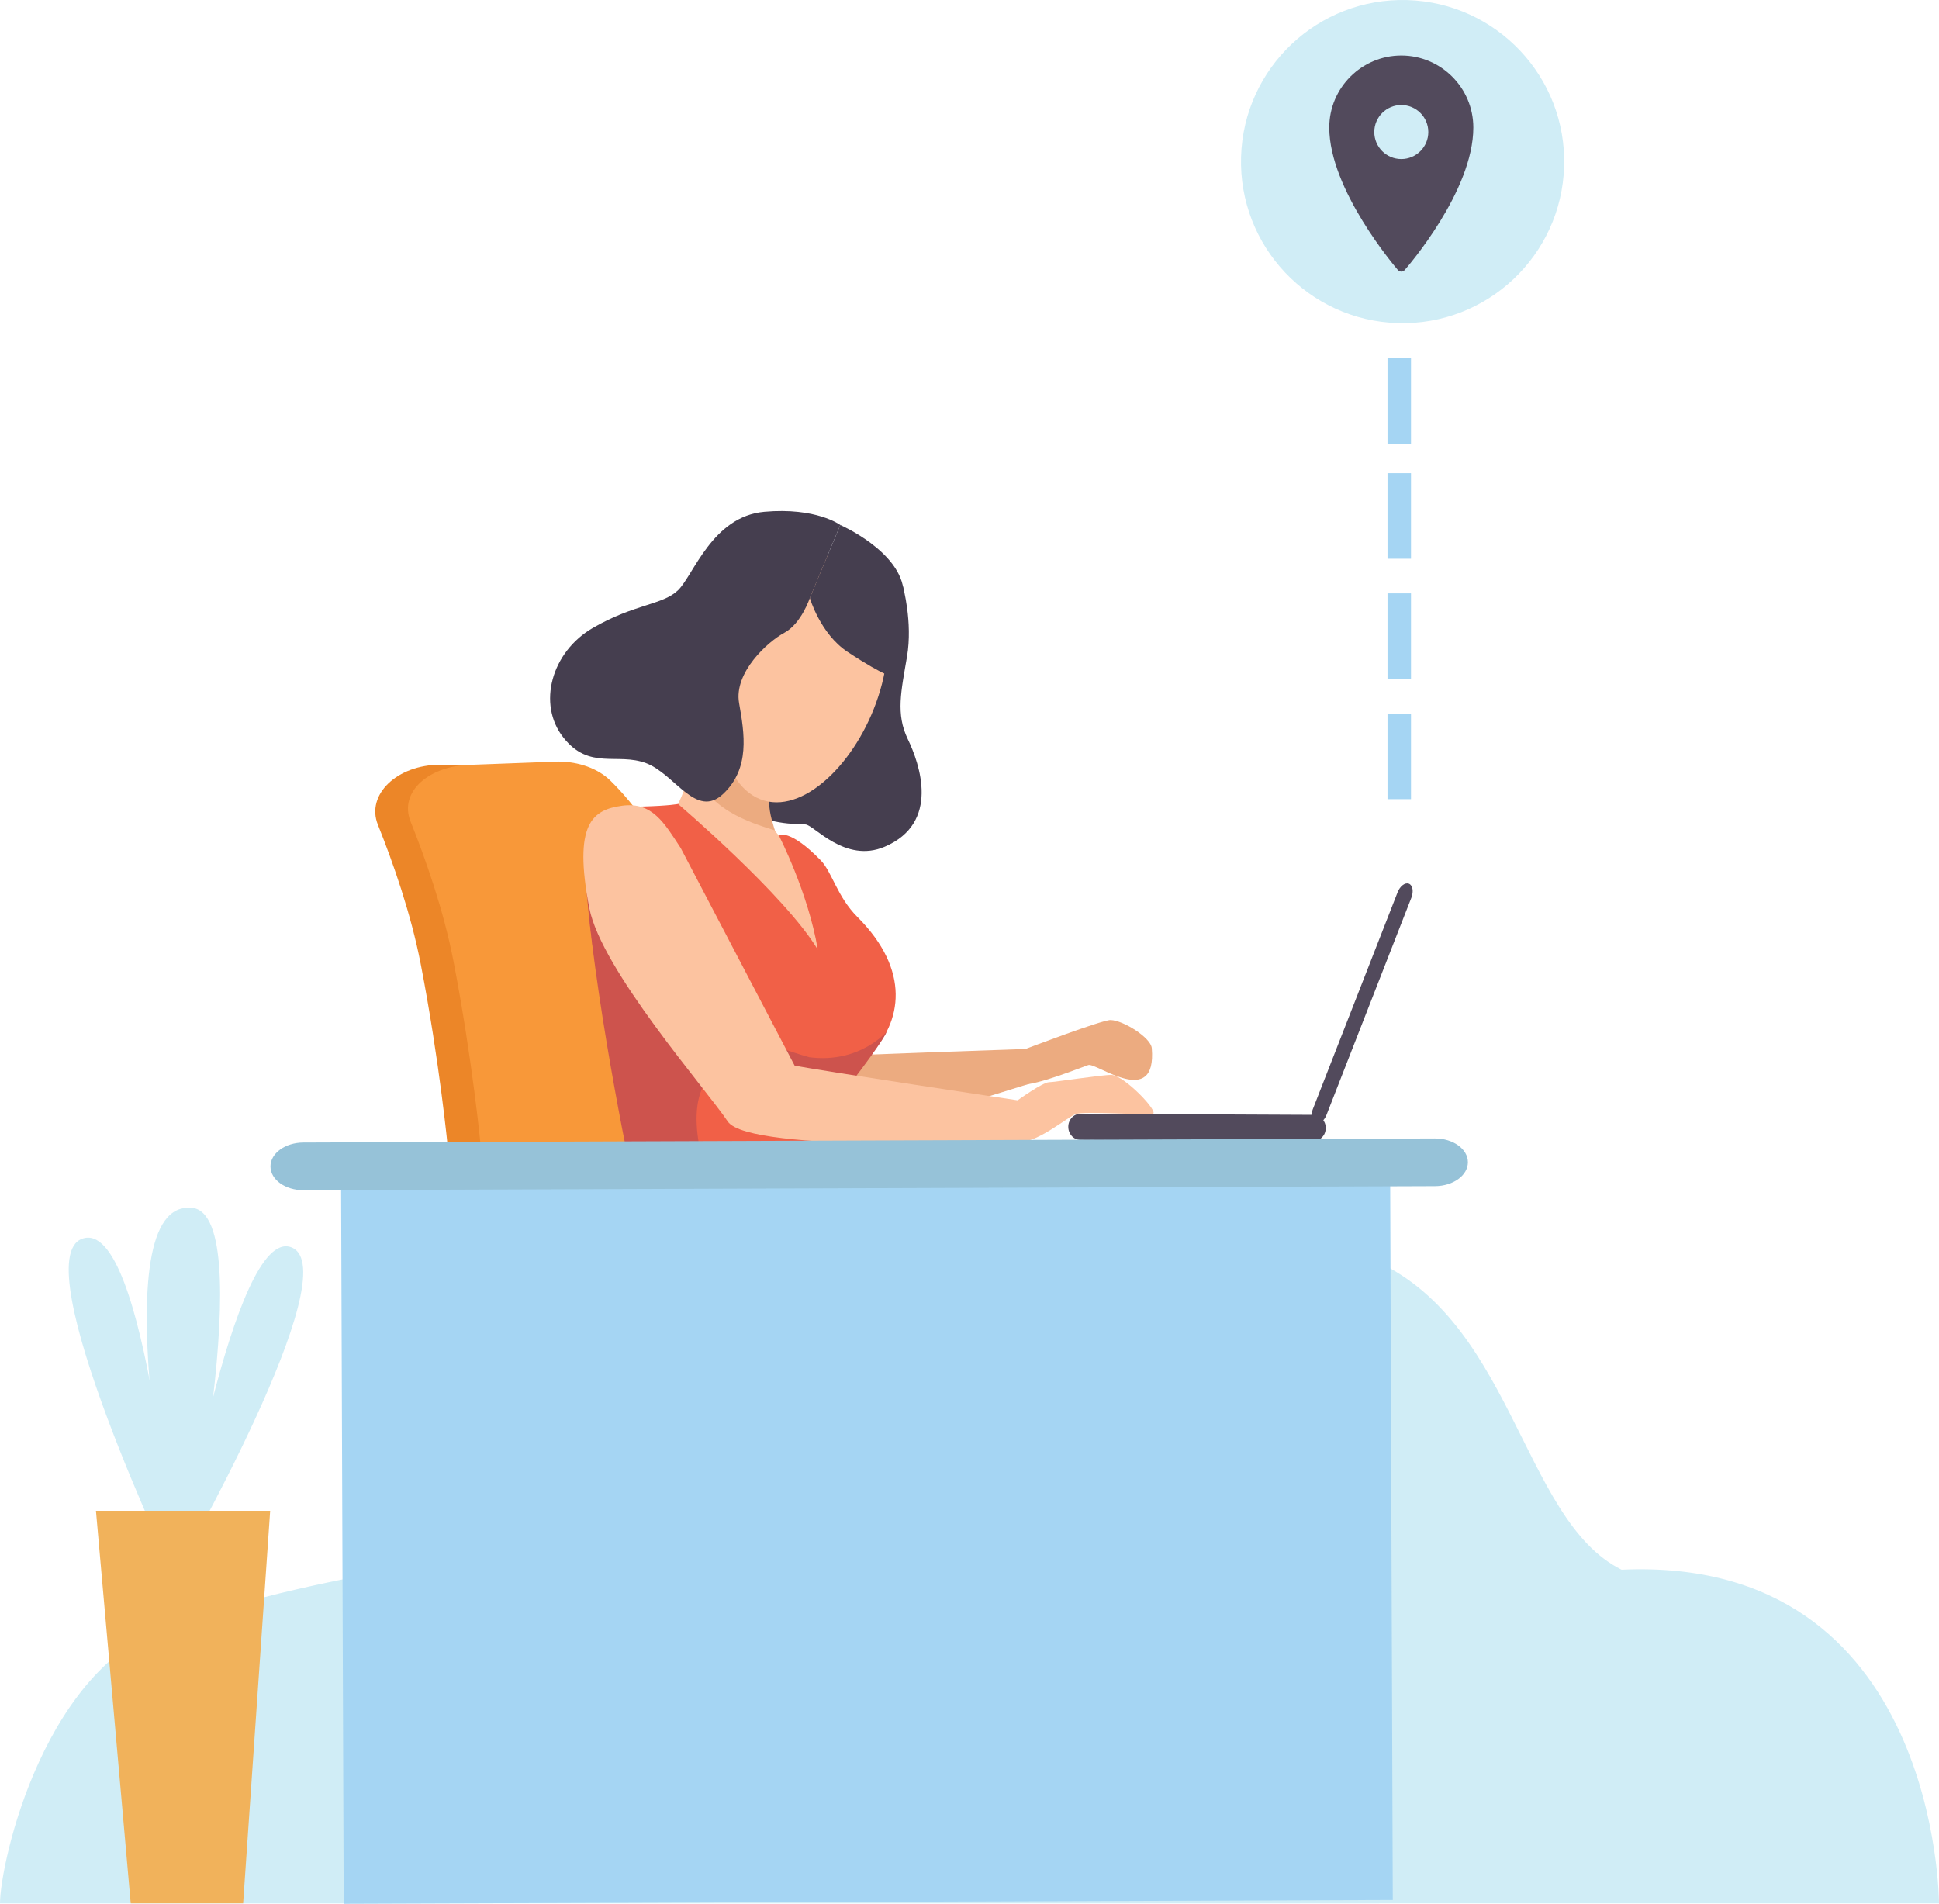 <?xml version="1.0" encoding="UTF-8"?><svg id="a" xmlns="http://www.w3.org/2000/svg" width="987.003" height="969.133" viewBox="0 0 987.003 969.133"><circle cx="713.962" cy="82.258" r="82.258" transform="translate(610.768 793.496) rotate(-88.317)" style="fill:#d0edf6;"/><path d="M224.089,389.289c-21.999,0-37.862,15.246-31.743,30.523,7.705,19.23,16.817,45.19,21.79,70.802,9.705,50.005,13.951,94.745,13.951,94.745h128.171s-9.581-69.565-23.985-120.972c-9.142-32.635-26.659-54.096-38.233-65.421-6.226-6.092-16.083-9.677-26.561-9.677h-43.389Z" style="fill:#ec8628;"/><path d="M240.734,389.289c-21.998,0-37.861,13.633-31.741,28.912,7.707,19.228,16.814,45.189,21.787,70.799,9.707,50.005,13.951,94.746,13.951,94.746h128.171s-9.58-69.564-23.982-120.974c-9.141-32.631-26.658-54.092-38.233-65.418-6.228-6.094-16.082-9.679-26.563-9.679l-43.389,1.614Z" style="fill:#f89839;"/><path d="M987.003,968.932s0-177.243-161.58-169.869c-51.863-25.727-55.148-131.735-132.106-159.965-150.317-55.136-271.992-20.291-370.425,81.362-93.237,96.287-106.873,64.27-231.936,105.381C22.746,844.627,0,948.591,0,968.941c122.777,0,987.003-.009,987.003-.009Z" style="fill:#d0edf6;"/><path d="M412.018,538.201c12.256-.899,111.212-4.253,111.212-4.253l.557,17.803-106.497,32.979s-10.88,.446-25.797-12.241c-14.914-12.682,20.524-34.288,20.524-34.288Z" style="fill:#ecab80;"/><path d="M392.575,391.92s-3.703,14.35,0,26.386c3.704,12.035,9.495,6.405,16.051,12.961,6.556,6.557,13.576,27.775,13.576,38.423,0,10.646,16.907,28.7-2.425,28.7s-31.963,2.315-42.775-18.979c-10.812-21.295-34.421-65.733-34.421-65.733,0,0,13.887-18.981,10.647-56.014,25.653,25.654,39.347,34.257,39.347,34.257Z" style="fill:#fcc3a0;"/><path d="M396.37,425.116s5.577-3.447,21.433,12.863c5.676,5.839,8.361,18.521,18.608,28.767,27.234,27.234,22.894,53.702,5.774,70.824-17.121,17.12-13.139,65.962-13.139,65.962h-106.507s-23.16-122.363-23.16-144.502c0-22.14,7.031-47.914,27.243-48.456,14.39-.386,18.53-1.314,18.53-1.314,0,0,54.459,46.378,71.123,74.151-4.86-29.162-19.905-58.294-19.905-58.294Z" style="fill:#f16047;"/><path d="M459.626,298.511s5.051,18.159,2.072,35.725c-2.979,17.569-5.782,29.189,.361,41.943,6.144,12.754,16.64,42.743-11.733,54.852-20.148,8.601-35.909-11.029-40.312-11.342-4.403-.314-20.567,.398-31.874-8.966-11.307-9.365,17.387-32.235,17.387-32.235l64.099-79.976Z" style="fill:#453e4f;"/><path d="M394.427,393.771s-2.79,6.968-2.869,14.953c-.054,5.444,2.446,12.342,2.869,13.988-13.053-4.149-34.738-10.425-43.051-33.57,0-32.71,1.986-44.132,1.986-44.132l41.064,48.761Z" style="fill:#ecab80;"/><path d="M412.018,538.201s-91.434-24.107-113.407-83.741c5.878,65.699,23.928,149.071,23.928,149.071h39.206s-16.34-39.69,.307-56.338c16.648-16.647,62.769,12.659,70.368,5.057,18.326-23.837,18.902-27.042,18.902-27.042,0,0-13.739,16.263-39.306,12.993Z" style="fill:#cd534d;"/><path d="M668.207,564.79c-1.243,3.18-.677,6.373,1.26,7.133h0c1.941,.754,4.519-1.208,5.763-4.388l43.196-110.554c1.243-3.181,.679-6.375-1.262-7.129h0c-1.939-.759-4.52,1.205-5.761,4.387l-43.197,110.551Z" style="fill:#524a5c;"/><path d="M668.656,580.835c3.414,.014,6.184-2.949,6.19-6.626h0c-0-3.672-2.765-6.662-6.179-6.682l-118.692-.544c-3.417-.016-6.188,2.95-6.188,6.624h0c-.004,3.672,2.763,6.665,6.178,6.679l118.691,.549Z" style="fill:#524a5c;"/><path d="M522.76,533.709s38.336-14.583,42.593-14.456c6.495,.19,20.499,9,20.942,14.328,2.614,31.292-28.225,7.238-32.303,8.584-4.079,1.349-25.363,10.087-34.3,10.087-8.935,0,3.067-18.543,3.067-18.543Z" style="fill:#ecab80;"/><path d="M346.496,431.682l57.976,110.746c12.036,2.495,113.52,17.685,113.52,17.685l1.701,21.117s-138.373,5.956-149.243-10.333c-10.868-16.284-64.423-77.232-70.476-108.663-8.332-43.27,1.732-50.003,16.664-52.077,15.362-2.134,21.524,8.806,29.858,21.526Z" style="fill:#fcc3a0;"/><path d="M517.992,560.112s12.831-9.203,16.014-9.203c2.523,0,27.507-3.853,31.765-3.713,6.495,.212,24.718,19.244,20.942,19.883-3.777,.641-34.991-1.494-39.069,0-4.08,1.495-19.013,14.152-27.95,14.152-8.935,0-1.701-21.117-1.701-21.117Z" style="fill:#fcc3a0;"/><path d="M448.069,351.337c-10.042,34.418-37.385,62.536-59.138,56.189-21.755-6.349-29.685-44.76-19.639-79.177,10.04-34.419,34.252-51.811,56.009-45.464,21.752,6.346,32.812,34.033,22.769,68.451Z" style="fill:#fcc3a0;"/><path d="M412.227,304.404s-4.335,13.065-12.94,17.688c-8.604,4.622-25.805,20.332-23.073,35.81,2.733,15.479,5.702,33.221-8.075,46.214-13.775,12.991-24.593-10.115-39.265-15.626-14.671-5.512-28.887,3.778-42.153-13.113-13.269-16.895-6.106-43.483,15.08-55.74,21.19-12.256,35.541-11.63,43.36-19.2,7.817-7.572,17.421-37.571,43.923-39.924,26.499-2.354,38.653,6.727,38.653,6.727l-15.511,37.164Z" style="fill:#453e4f;"/><path d="M412.227,304.404s5.3,18.227,19.16,27.405c19.937,13.201,24.549,13.201,24.549,13.201,0,0,5.24-22.643,4.102-43.411-1.135-20.767-32.299-34.359-32.299-34.359l-15.511,37.164Z" style="fill:#453e4f;"/><rect x="706.278" y="240.857" width="11.958" height="43.569" style="fill:#a5d5f3;"/><rect x="706.278" y="182.351" width="11.958" height="43.567" style="fill:#a5d5f3;"/><rect x="706.278" y="302.051" width="11.958" height="43.57" style="fill:#a5d5f3;"/><rect x="706.278" y="363.247" width="11.958" height="43.569" style="fill:#a5d5f3;"/><g><rect x="174.263" y="591.519" width="534.014" height="376.651" transform="translate(-2.809 1.596) rotate(-.207)" style="fill:#a5d5f3;"/><path d="M747.202,591.606c.025,6.701-7.478,12.164-16.757,12.198l-575.916,2.076c-9.278,.034-16.822-5.375-16.846-12.077h0c-.024-6.704,7.48-12.166,16.759-12.199l575.917-2.077c9.278-.033,16.82,5.375,16.844,12.079h0Z" style="fill:#96c2d8;"/></g><g><path d="M92.067,811.316s42.34-199.798,3.727-196.484c-45.159,0-3.727,196.484-3.727,196.484Z" style="fill:#d0edf6;"/><path d="M89.657,800.405s88.175-154.062,58.647-165.452c-29.528-11.389-58.647,165.452-58.647,165.452Z" style="fill:#d0edf6;"/><path d="M89.657,804.46s-77.703-162.997-47.856-173.869c32.907-11.986,47.856,173.869,47.856,173.869Z" style="fill:#d0edf6;"/><polygon points="66.539 968.932 48.845 769.077 137.523 769.077 123.766 968.932 66.539 968.932" style="fill:#f1b25b;"/></g><path d="M676.632,64.928c0,31.652,33.523,70.886,34.946,72.542,.439,.501,1.012,.743,1.719,.788,.662,0,1.28-.286,1.719-.788,1.423-1.629,34.946-40.201,34.946-72.542,0-20.212-16.453-36.665-36.665-36.665-20.212,0-36.665,16.453-36.665,36.665Zm50.414,2.292c0,7.591-6.159,13.749-13.749,13.749s-13.749-6.159-13.749-13.749c0-7.591,6.159-13.749,13.749-13.749s13.749,6.159,13.749,13.749Z" style="fill:#524a5c;"/></svg>